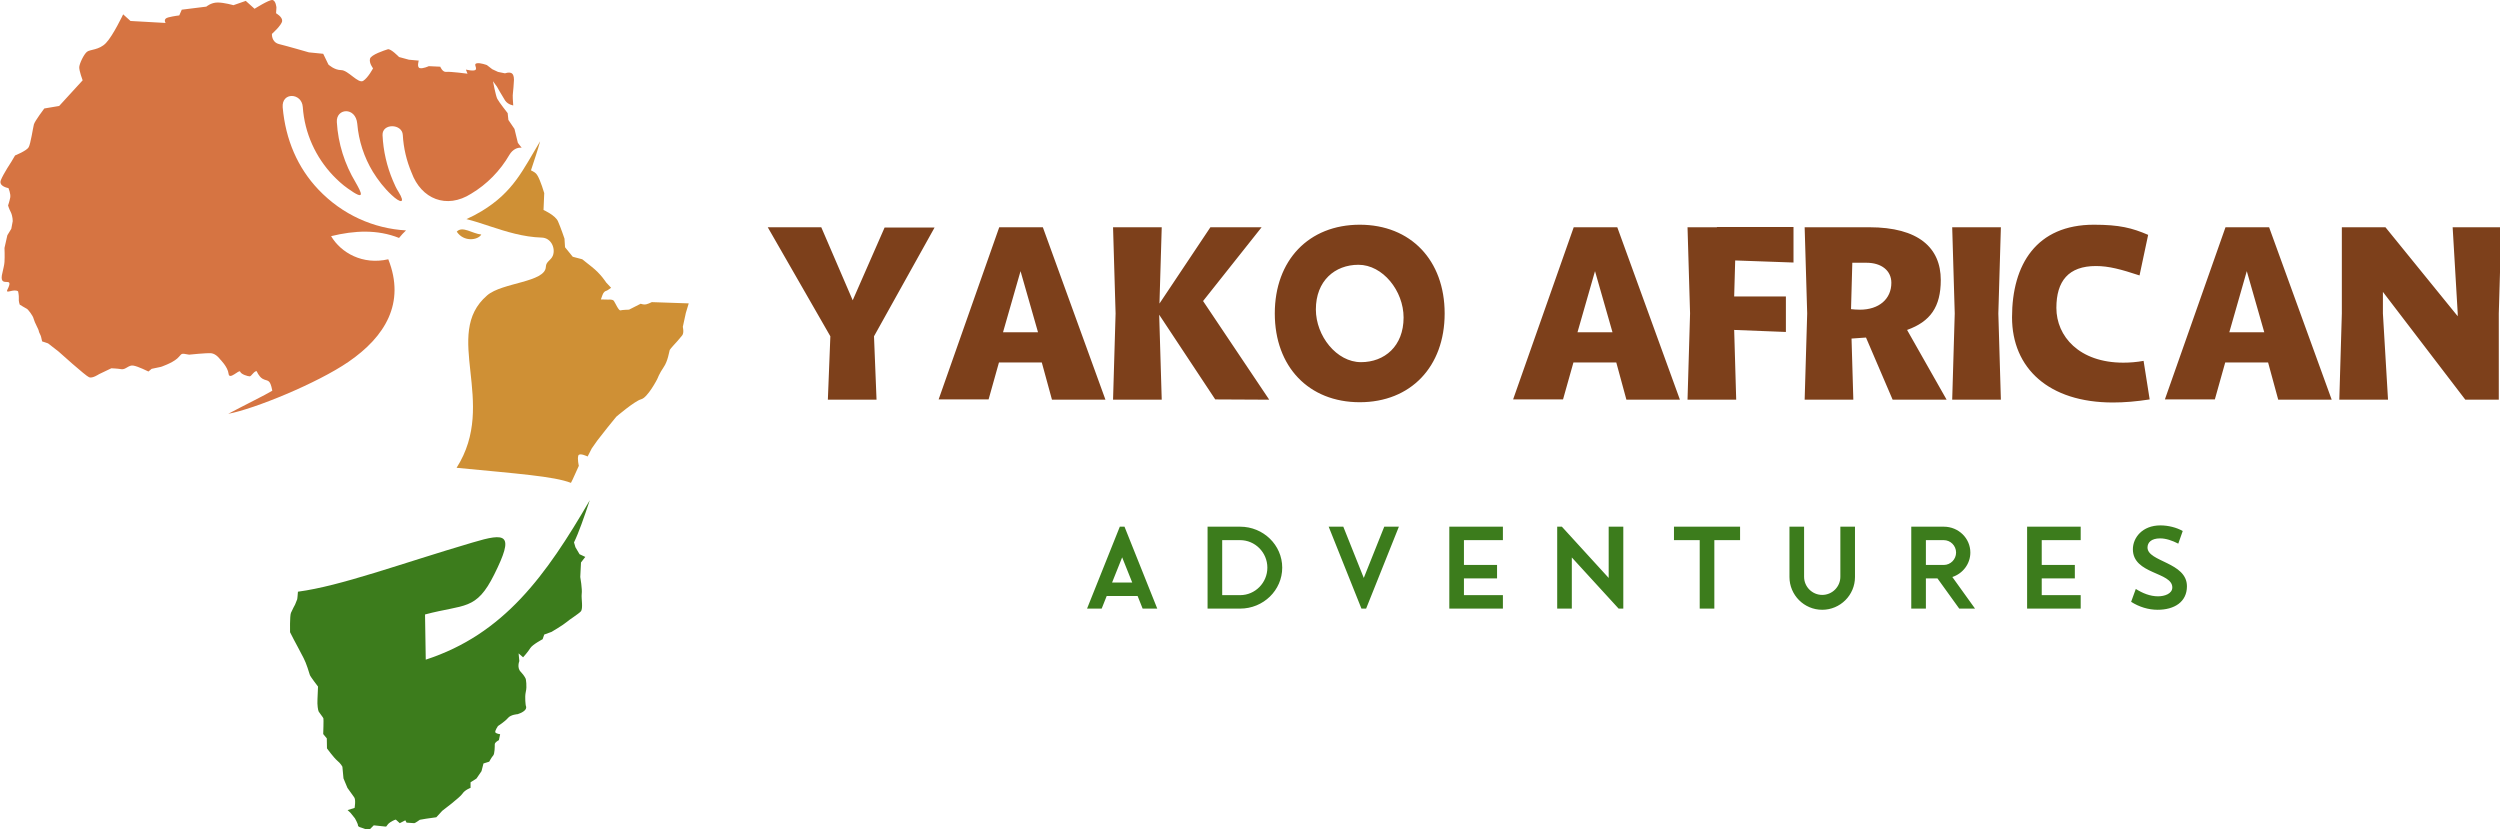 <svg xmlns="http://www.w3.org/2000/svg" width="814" height="270" viewBox="0 0 814 270" fill="none"><g clip-path="url(#clip0_2004_2)"><path d="M360.345 194.047H370.403L372.041 198.163H376.803L366.136 171.488H364.612L353.944 198.163H358.707L360.345 194.047ZM368.65 189.665H362.097L365.374 181.472L368.65 189.665ZM403.777 171.488H393.185V198.163H403.777C411.358 198.163 417.492 192.18 417.492 184.825C417.492 177.47 411.358 171.488 403.777 171.488ZM397.948 175.87H403.777C408.653 175.87 412.654 179.871 412.654 184.825C412.654 189.741 408.691 193.78 403.777 193.78H397.948V175.87ZM455.476 171.488H450.714L444.046 188.179L437.379 171.488H432.617L443.285 198.163H444.808L455.476 171.488ZM471.896 171.488V198.163H489.345V193.78H476.659V188.331H487.44V183.949H476.659V175.87H489.345V171.488H471.896ZM511.785 181.51L527.024 198.163H528.548V171.488H523.786V188.179L508.547 171.488H507.023V198.163H511.785V181.51ZM553.426 175.87V198.163H558.189V175.87H566.57V171.488H545.045V175.87H553.426ZM593.315 198.544C599.182 198.544 603.983 193.78 603.983 187.874V171.488H599.22V187.798C599.22 191.037 596.592 193.704 593.315 193.704C590.077 193.704 587.41 191.075 587.41 187.798V171.488H582.648V187.874C582.648 193.742 587.41 198.544 593.315 198.544ZM632.899 171.488H622.308V198.163H627.07V188.331H630.842L637.928 198.163H643.071L635.68 187.874C639.071 186.769 641.547 183.606 641.547 179.909C641.547 175.26 637.699 171.488 632.899 171.488ZM632.899 183.949H627.07V175.87H632.899C635.071 175.87 636.899 177.661 636.899 179.909C636.899 182.12 635.109 183.949 632.899 183.949ZM660.025 171.488V198.163H677.474V193.78H664.787V188.331H675.569V183.949H664.787V175.87H677.474V171.488H660.025ZM703.343 175.298C705.247 175.298 707.343 176.022 709.248 177.013L710.696 172.898C708.714 171.754 705.971 171.068 703.419 171.068C697.552 171.068 694.466 175.07 694.466 178.842C694.466 187.035 707.305 186.197 707.305 191.265C707.305 193.323 704.79 194.162 702.657 194.162C700.066 194.162 697.59 193.133 695.418 191.761L693.894 195.953C696.523 197.629 699.533 198.544 702.504 198.544C707.991 198.544 712.067 195.991 712.067 190.884C712.067 183.034 699.228 182.958 699.228 178.271C699.228 176.708 700.371 175.298 703.343 175.298Z" fill="#3C7C1C"></path><path d="M285.4 130.139L284.575 109.497L304.297 74.082H288.029L277.641 97.773L267.405 73.994H249.981L270.364 109.497L269.551 130.139H285.4ZM342.522 130.139H359.933L339.55 73.994H325.352L305.617 130.05H321.885L325.263 118.008H339.207L342.522 130.139ZM326.584 108.176L332.286 88.284L337.975 108.176H326.584ZM363.235 102.066L362.409 130.139H378.258L377.432 102.473L395.682 130.05L413.257 130.139L391.719 98.014L410.781 73.994H394.107L377.521 98.84L378.258 73.994H362.409L363.235 102.066ZM415.073 102.066C415.073 119.405 426.135 130.964 442.733 130.964C459.318 130.964 470.379 119.405 470.379 102.066C470.379 84.727 459.318 73.168 442.733 73.168C426.135 73.168 415.073 84.727 415.073 102.066ZM428.446 100.745C428.446 91.421 434.643 86.213 442.314 86.213C450.238 86.213 457.007 94.711 457.007 103.387C457.007 112.724 450.81 117.919 443.139 117.919C435.215 117.919 428.446 109.408 428.446 100.745ZM529.558 130.139H546.982L526.587 73.994H512.402L492.667 130.05H508.922L512.313 118.008H526.257L529.558 130.139ZM513.633 108.176L519.335 88.284L525.025 108.176H513.633ZM550.284 102.066L549.458 130.139H565.307L564.647 107.427L581.486 108.087V96.528H564.647L564.977 84.803L583.963 85.477V73.905H559.034V73.994H549.458L550.284 102.066ZM588.42 102.066L587.595 130.139H603.444L602.859 110.234L607.571 109.904L616.244 130.139H633.82L620.943 107.427C628.537 104.708 631.916 99.919 631.916 91.167C631.916 80.675 624.664 73.994 608.638 73.994H587.595L588.42 102.066ZM602.694 100.656L603.113 85.553H607.736C612.6 85.553 615.825 88.106 615.825 92.082C615.825 97.366 611.787 100.834 605.59 100.834C604.51 100.834 603.444 100.745 602.694 100.656ZM636.462 102.066L635.636 130.139H651.485L650.66 102.066L651.485 73.994H635.636L636.462 102.066ZM699.933 130.05L697.952 117.5C695.641 117.919 693.419 118.084 691.349 118.084C676.986 118.084 669.557 109.497 669.557 100.25C669.557 91.498 673.519 86.62 682.434 86.62C686.65 86.62 690.612 87.7 696.632 89.681L699.438 76.471C694.244 74.235 690.117 73.168 681.773 73.168C663.118 73.168 655.117 86.048 655.117 103.298C655.117 119.901 667.08 131.053 687.971 131.053C691.679 131.053 695.641 130.723 699.933 130.05ZM741.791 130.139H759.201L738.819 73.994H724.621L704.886 130.05H721.154L724.532 118.008H738.489L741.791 130.139ZM725.866 108.176L731.555 88.284L737.244 108.176H725.866ZM762.503 102.066L761.678 130.139H777.539L775.876 102.066V95.042L802.71 130.139H813.606V102.066L814.431 73.994H798.582L800.233 102.066V102.968L776.701 73.994H762.503V102.066Z" fill="#7D401B"></path><path fill-rule="evenodd" clip-rule="evenodd" d="M192.03 162.882C190.161 168.487 188.41 173.508 186.894 176.602L187.361 178.178L188.704 180.455L190.569 181.331L189.17 183.139L188.936 187.87C188.936 187.87 189.637 191.896 189.403 193.415C189.229 194.876 189.928 198.144 189.112 199.08C188.294 199.954 185.434 201.705 184.443 202.581C183.449 203.457 179.597 205.735 179.597 205.735L177.204 206.609L176.68 208.127C176.68 208.127 173.353 209.88 172.651 211.046C171.951 212.214 170.318 214.024 170.318 214.024L168.857 212.739L169.093 215.25C169.093 215.25 168.215 217.41 169.559 218.753C170.9 220.156 171.193 221.089 171.193 221.089C171.193 221.089 171.66 223.424 171.193 225.292C170.783 227.102 171.193 229.729 171.193 229.729C171.193 229.729 171.66 230.546 170.842 231.307C170.084 232.064 168.566 232.531 168.566 232.531C168.566 232.531 166.29 232.647 165.356 233.815C164.363 234.982 162.144 236.385 162.144 236.385C162.144 236.385 161.096 237.903 161.27 238.427C161.504 238.895 162.847 239.069 162.847 239.069L162.439 240.997C162.439 240.997 161.096 241.638 161.096 242.339C161.096 242.981 161.096 245.491 160.571 246.016C160.102 246.485 159.286 248.001 159.286 248.001L157.418 248.587L156.776 251.096L155.141 253.49L153.215 254.715V256.526C153.215 256.526 151.405 257.167 150.588 258.395C149.831 259.62 143.993 263.999 143.993 263.999L142.068 266.101L138.741 266.568L136.699 266.918C136.699 266.918 135.18 268.025 134.889 268.025C134.538 268.025 132.379 267.85 132.379 267.85L131.971 267.092L130.161 268.025L128.877 266.859C128.877 266.859 128.352 266.918 127.067 267.734C125.784 268.611 126.076 269.137 125.55 269.137C125.024 269.077 121.698 268.728 121.698 268.728L120.063 270.361L117.671 269.486C117.671 269.486 116.502 269.253 116.559 268.728C116.559 268.202 115.568 266.451 115.568 266.451L114.11 264.641L113.176 263.765L115.452 263.064C115.452 263.064 115.92 260.437 115.335 259.62C114.752 258.803 113.119 256.526 113.119 256.526L111.835 253.432L111.484 249.637C111.484 249.637 110.958 248.587 109.792 247.652C108.683 246.718 106.464 243.681 106.464 243.681L106.406 240.413L105.24 239.011C105.24 239.011 105.412 234.107 105.296 233.874C105.24 233.641 104.013 232.122 103.779 231.714C103.546 231.307 103.254 229.555 103.37 227.685C103.43 225.816 103.546 223.541 103.546 223.541C103.546 223.541 100.92 220.156 100.861 219.687C100.743 219.22 99.695 215.835 98.877 214.316C98.118 212.798 95.666 208.245 95.666 208.245L94.441 205.851C94.441 205.851 94.325 200.537 94.733 199.546C95.139 198.554 96.075 196.861 96.075 196.861L96.775 195.109C96.775 195.109 96.95 193.882 97.009 192.657C111.016 190.788 130.22 183.608 153.8 176.661C164.947 173.332 167.573 173.741 160.921 187.051C155.024 198.904 151.346 196.627 138.389 200.071C138.45 204.974 138.566 209.88 138.625 214.784C164.072 206.492 177.789 187.403 192.03 162.882Z" fill="#3C7C1C"></path><path fill-rule="evenodd" clip-rule="evenodd" d="M175.863 46.004C175.103 48.865 173.877 52.426 172.884 55.461C173.761 55.928 174.461 56.221 174.928 57.037C175.979 58.673 177.203 62.876 177.203 62.876L176.97 68.364C176.97 68.364 180.881 70.115 181.698 72.1C182.574 74.085 183.799 77.705 183.799 77.705L183.974 80.507L186.485 83.602L189.578 84.417C189.578 84.417 189.695 84.535 192.671 86.871C195.649 89.206 197.343 91.949 197.343 91.949L198.975 93.702C198.975 93.702 197.633 94.694 197.4 94.694C197.106 94.752 196.524 95.043 196.173 96.036C195.823 97.029 195.649 97.496 195.649 97.496L198.217 97.554C198.217 97.554 199.502 97.378 199.91 98.022C200.376 98.722 201.425 101.175 202.011 101.057C202.594 100.883 204.812 100.824 204.812 100.824L208.606 98.898C210.123 99.422 210.824 99.014 212.223 98.372L224.248 98.781L223.314 101.874L222.323 106.428C222.323 106.428 222.788 108.296 222.147 109.172C221.448 110.048 220.978 110.573 220.629 110.983C220.279 111.39 218.236 113.551 218.061 113.96C217.887 114.426 217.478 117.579 216.077 119.564C214.735 121.49 213.974 123.475 213.974 123.475C213.974 123.475 210.883 129.489 208.723 130.014C206.621 130.599 200.667 135.678 200.667 135.678L197.866 139.122L194.48 143.441L192.671 146.012L191.33 148.638C191.33 148.638 188.645 147.295 188.294 148.346C187.944 149.455 188.468 151.674 188.468 151.674L186.485 156.051L185.901 157.221C180.299 155.06 168.448 154.241 148.662 152.315C162.262 131.007 143.761 108.881 158.643 96.153C163.547 91.949 177.554 91.949 177.731 86.871C177.789 85.119 179.364 84.827 180.006 83.25C180.94 80.856 179.48 77.413 176.329 77.354C170.434 77.18 164.831 75.427 159.519 73.676C156.952 72.801 154.383 71.983 151.874 71.34C153.566 70.583 155.258 69.707 156.892 68.713C167.224 62.408 170.199 55.404 175.863 46.004Z" fill="#CF9035"></path><path fill-rule="evenodd" clip-rule="evenodd" d="M26.909 26.154C26.909 26.154 25.743 23.06 25.801 21.834C25.917 20.55 27.317 17.689 28.31 16.871C29.302 16.054 32.279 16.346 34.498 14.011C36.774 11.675 40.1 4.669 40.1 4.669L42.493 6.83L53.933 7.472C53.933 7.472 52.941 6.13 54.808 5.661C56.677 5.195 58.369 5.02 58.369 5.02L59.186 3.152L67.183 2.159C67.183 2.159 68.7 0.818 70.859 0.818C73.019 0.818 75.996 1.693 75.996 1.693L80.023 0.29L82.883 2.86C82.883 2.86 87.494 -0.059 88.66 -0C89.828 0.116 90.005 2.451 90.005 2.451L89.887 4.32C89.887 4.32 91.988 5.487 91.871 6.83C91.755 8.172 88.544 11.034 88.544 11.034C88.544 11.034 88.311 13.719 90.879 14.361C93.506 15.003 100.569 17.048 100.569 17.048L105.239 17.514L106.931 21.016C106.931 21.016 108.856 22.826 111.074 22.826C113.351 22.826 116.619 27.322 118.252 26.33C119.887 25.278 121.464 22.243 121.464 22.243C121.464 22.243 120.121 20.55 120.471 19.15C120.762 17.806 125.315 16.346 126.249 16.054C127.183 15.705 129.927 18.564 129.927 18.564L133.137 19.44L136.349 19.732C136.349 19.732 135.646 21.951 136.698 22.183C137.748 22.419 139.615 21.542 139.615 21.542L143.351 21.717C143.351 21.717 144.051 23.527 145.277 23.41C146.503 23.235 152.222 23.994 152.222 23.994L151.699 22.652C151.699 22.652 154.5 23.351 154.907 22.652C155.316 21.893 154.091 20.842 155.258 20.608C156.368 20.374 158.527 21.191 158.527 21.191L160.278 22.535L162.144 23.41L164.42 23.877C166.58 23.177 167.631 23.877 167.282 27.03C167.223 27.788 167.166 29.074 167.049 29.89C166.816 31.466 167.049 32.752 167.107 34.328C167.107 34.328 165.414 34.093 164.479 32.752C163.605 31.409 161.795 28.197 161.795 28.197L160.511 26.446C160.511 26.446 161.386 31.117 161.911 32.168C162.438 33.219 165.297 36.839 165.297 36.839L165.531 39.056L167.515 41.976L168.623 46.529L169.85 48.105C168.506 47.931 166.933 48.632 165.881 50.382C162.846 55.637 158.527 60.016 153.448 63.051C145.395 68.189 137.164 64.802 134.013 56.221C132.379 52.367 131.386 48.223 131.153 43.96C130.978 40.225 124.382 40.049 124.557 44.019C124.791 49.156 125.959 54.177 127.943 58.847C128.468 60.073 128.993 61.3 129.753 62.467C132.203 66.438 130.336 66.146 127.535 63.518C125.14 61.3 123.099 58.673 121.405 55.929C118.545 51.2 116.796 45.886 116.326 40.282C115.803 34.678 109.381 35.203 109.675 39.757C110.081 46.763 112.241 53.476 115.744 59.315C117.728 62.818 119.245 65.678 113.234 61.358C111.483 60.132 109.908 58.673 108.448 57.155C102.844 51.258 99.168 43.435 98.583 34.795C98.233 30.182 91.638 29.89 92.046 34.97C92.981 45.537 96.95 54.645 103.662 61.709C111.483 69.94 121.697 74.436 132.203 75.019C131.443 75.72 130.685 76.537 129.927 77.471C122.864 74.67 115.51 75.019 107.806 76.888C111.015 82.316 118.078 86.346 126.424 84.418C132.087 98.665 125.375 109.64 113.467 117.812C103.252 124.819 82.767 133.167 74.303 134.744C79.439 131.999 86.502 128.555 88.66 127.213C87.903 123.126 87.145 124.293 85.451 123.3C84.224 122.542 83.585 120.849 83.585 120.849C82.767 120.732 81.832 122.542 81.308 122.542C80.723 122.542 78.506 121.899 78.214 121.024C77.922 120.147 74.654 123.944 74.419 121.667C74.187 119.448 71.618 116.937 71.618 116.937C71.618 116.937 70.394 115.185 68.758 115.01C67.124 114.894 61.58 115.477 61.58 115.477C58.485 114.894 59.479 115.128 57.669 116.762C55.918 118.28 52.415 119.448 52.415 119.448L49.38 120.089L48.329 120.965C48.329 120.965 44.944 119.272 43.427 119.039C41.909 118.747 40.918 120.44 39.516 120.206C38.116 119.973 36.248 119.914 36.248 119.914L32.22 121.842C32.22 121.842 30.061 123.3 29.011 122.834C27.903 122.424 19.03 114.427 19.03 114.427L15.644 111.8L13.718 111.157C13.718 111.157 13.484 110.049 13.368 109.64C13.309 109.231 12.609 108.121 12.609 107.712C12.609 107.305 11.267 105.027 10.975 103.86C10.742 102.692 8.991 100.648 8.815 100.59C8.64 100.531 6.423 99.188 6.423 99.188C6.423 99.188 6.014 98.08 6.131 97.146C6.19 96.211 5.897 94.868 5.897 94.868C4.496 93.876 1.695 95.862 2.396 94.345C5.022 89.148 -0.757 94.635 0.819 88.68C1.053 87.571 1.403 86.287 1.461 85.293C1.579 83.427 1.461 80.74 1.461 80.74L2.396 76.595L3.679 74.493L4.147 71.983C4.147 71.983 4.147 70.466 3.562 69.18C2.92 67.955 2.628 66.904 2.628 66.904C2.628 66.904 3.096 65.561 3.329 64.336C3.562 63.11 2.746 61.241 2.746 61.241C2.746 61.241 -0.581 60.716 0.294 58.614C1.111 56.571 3.738 52.6 3.738 52.6L4.906 50.616C4.906 50.616 8.699 49.098 9.341 47.931C9.983 46.763 10.742 41.625 11.033 40.515C11.325 39.407 14.419 35.321 14.419 35.321L19.264 34.503L26.909 26.154Z" fill="#D67442"></path><path fill-rule="evenodd" clip-rule="evenodd" d="M156.717 76.362C153.741 76.07 150.588 73.443 148.72 75.428C150.997 78.872 155.607 78.231 156.717 76.362Z" fill="#CF9035"></path></g><defs><clipPath id="clip0_2004_2"><rect width="814" height="270" fill="white"></rect></clipPath></defs></svg>